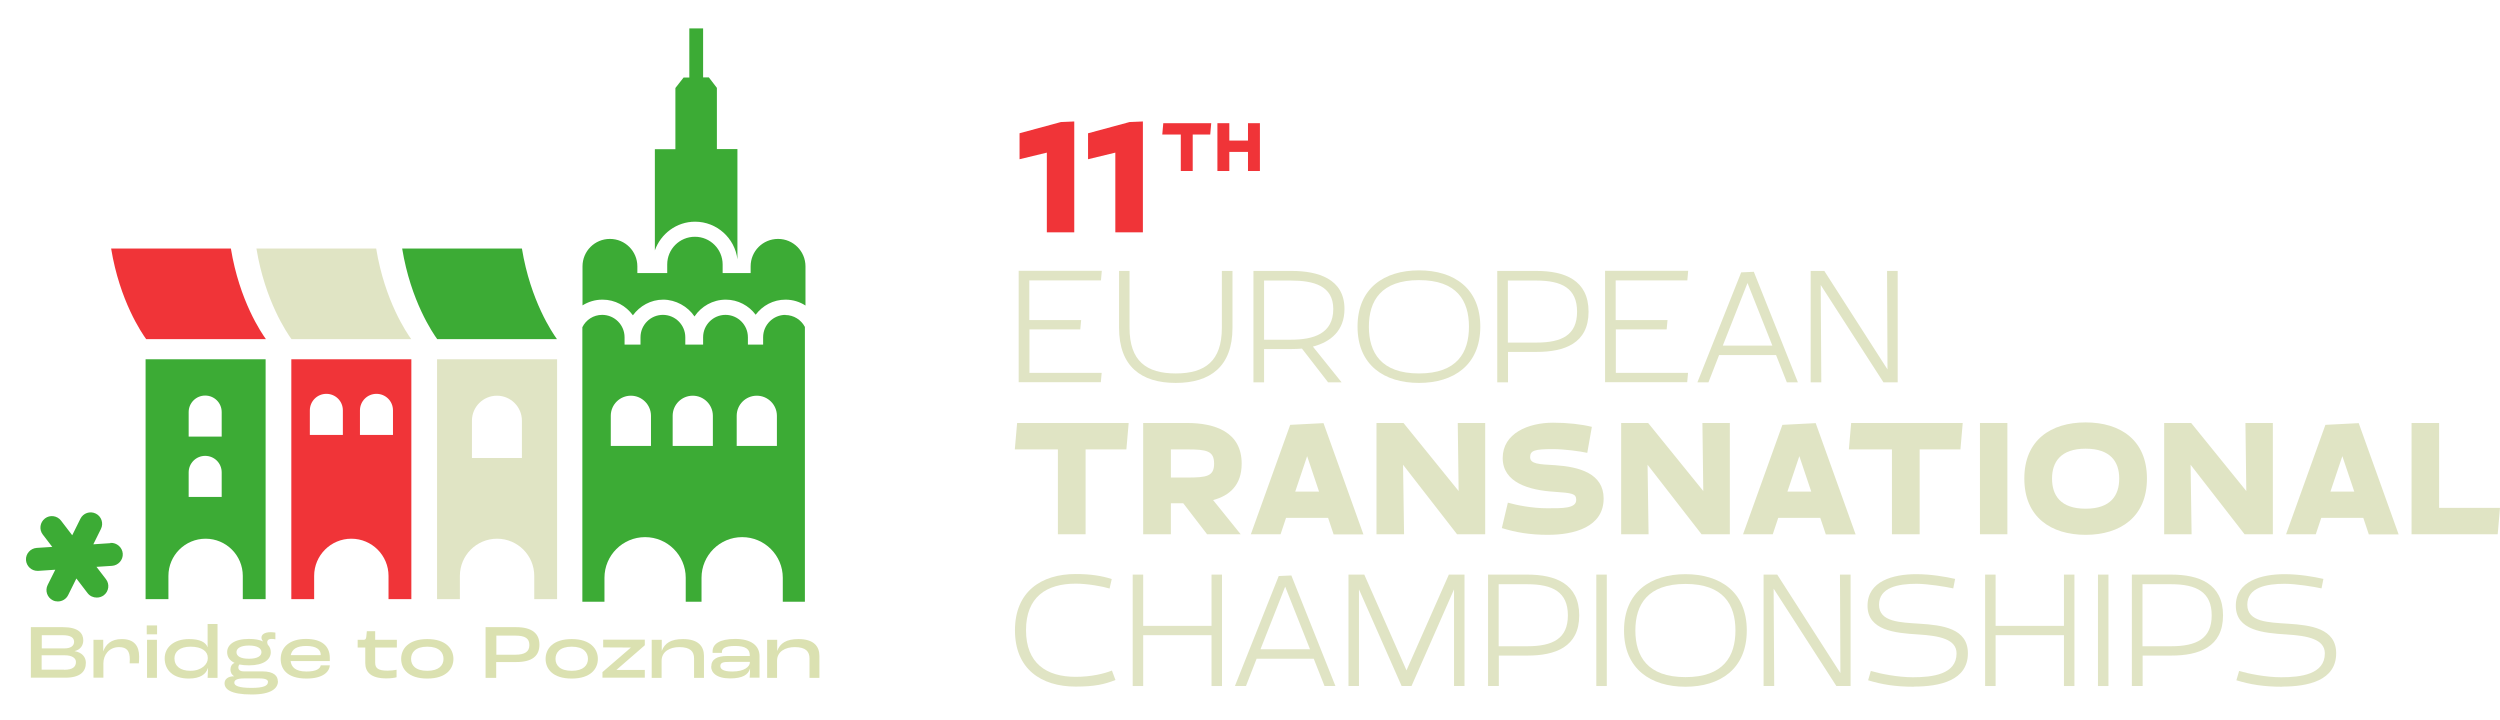 <?xml version="1.0" encoding="UTF-8"?>
<svg xmlns="http://www.w3.org/2000/svg" id="Layer_1" data-name="Layer 1" viewBox="0 0 174.12 50.12">
  <defs>
    <style>
      .cls-1 {
        fill: #3cab35;
      }

      .cls-1, .cls-2, .cls-3, .cls-4 {
        stroke-width: 0px;
      }

      .cls-2 {
        fill: #dbe1b1;
      }

      .cls-3 {
        fill: #f03438;
      }

      .cls-4 {
        fill: #e0e4c4;
      }
    </style>
  </defs>
  <g>
    <path class="cls-4" d="m71.71,22.29h3.59l-.06.65h-3.54v3.03h5.03l-.06.65h-5.72v-7.76h5.79l-.06.67h-4.99v2.76Z"></path>
    <path class="cls-4" d="m85.84,22.83c0,2.69-1.54,3.84-3.95,3.84s-3.95-1.15-3.95-3.84v-3.96h.73v3.96c0,2.31,1.17,3.18,3.22,3.18s3.21-.87,3.21-3.18v-3.96h.74v3.96Z"></path>
    <path class="cls-4" d="m93.45,26.63h-.95l-1.82-2.35c-.24.02-.48.03-.72.03h-1.92v2.32h-.74v-7.76h2.66c1.82,0,3.68.54,3.68,2.65,0,1.52-.97,2.3-2.2,2.62l2,2.49Zm-3.54-2.97c1.58,0,2.95-.42,2.95-2.14,0-1.62-1.37-1.98-2.95-1.98h-1.87v4.12h1.87Z"></path>
    <path class="cls-4" d="m94.55,22.75c0-2.68,1.86-3.92,4.28-3.92s4.27,1.24,4.27,3.92-1.86,3.92-4.27,3.92-4.28-1.23-4.28-3.92Zm.79,0c0,1.8.84,3.26,3.49,3.26s3.48-1.45,3.48-3.26-.84-3.24-3.48-3.24-3.49,1.44-3.49,3.24Z"></path>
    <path class="cls-4" d="m105.02,26.63h-.74v-7.76h2.74c1.94,0,3.62.63,3.62,2.84s-1.68,2.8-3.62,2.8h-1.99v2.12Zm1.99-2.77c1.78,0,2.83-.53,2.83-2.15s-1.05-2.17-2.83-2.17h-1.99v4.32h1.99Z"></path>
    <path class="cls-4" d="m112.55,22.29h3.59l-.06.65h-3.54v3.03h5.03l-.06.65h-5.72v-7.76h5.79l-.06.67h-4.99v2.76Z"></path>
    <path class="cls-4" d="m124.45,26.63l-.75-1.9h-3.97l-.74,1.9h-.77l3.05-7.66.88-.04,3.07,7.7h-.77Zm-4.47-2.56h3.46l-1.73-4.36-1.72,4.36Z"></path>
    <path class="cls-4" d="m132.17,26.63h-.99l-4.37-6.78.04,6.78h-.74v-7.76h.95l4.4,6.86-.03-6.86h.74v7.76Z"></path>
    <path class="cls-4" d="m78.61,29.46l-.16,1.84h-2.84v5.91h-1.93v-5.91h-3l.16-1.84h7.76Z"></path>
    <path class="cls-4" d="m86.41,37.21h-2.34l-1.66-2.16h-.86v2.16h-1.93v-7.75h3.05c1.94,0,3.81.62,3.81,2.83,0,1.5-.84,2.23-1.99,2.54l1.92,2.38Zm-3.73-3.95c1.36,0,1.88-.08,1.88-.97s-.52-.99-1.88-.99h-1.13v1.96h1.13Z"></path>
    <path class="cls-4" d="m92.88,37.21l-.38-1.14h-2.93l-.38,1.14h-2.07l2.74-7.62,2.32-.12,2.78,7.75h-2.07Zm-2.68-2.97h1.67l-.83-2.47-.83,2.47Z"></path>
    <path class="cls-4" d="m103.45,37.21h-1.97l-3.76-4.84.07,4.84h-1.92v-7.75h1.88l3.84,4.74-.06-4.74h1.91v7.75Z"></path>
    <path class="cls-4" d="m107.82,37.25c-1.31,0-2.27-.18-3.22-.47l.42-1.77c.6.17,1.68.39,2.74.39s2.02.02,2.02-.58c0-.45-.28-.48-1.55-.57-1.72-.11-3.57-.63-3.57-2.35s1.78-2.46,3.51-2.46c1.02,0,1.98.11,2.7.29l-.32,1.81c-.5-.11-1.59-.26-2.39-.26-1.26,0-1.59.09-1.59.56s.61.5,1.73.56c1.68.11,3.39.57,3.39,2.32,0,2-2.07,2.53-3.87,2.53Z"></path>
    <path class="cls-4" d="m120.48,37.21h-1.97l-3.76-4.84.07,4.84h-1.91v-7.75h1.88l3.84,4.74-.06-4.74h1.91v7.75Z"></path>
    <path class="cls-4" d="m127.16,37.21l-.38-1.14h-2.93l-.38,1.14h-2.07l2.74-7.62,2.32-.12,2.78,7.75h-2.07Zm-2.68-2.97h1.67l-.83-2.47-.83,2.47Z"></path>
    <path class="cls-4" d="m136.7,29.46l-.16,1.84h-2.84v5.91h-1.93v-5.91h-3l.16-1.84h7.76Z"></path>
    <path class="cls-4" d="m139.81,37.21h-1.91v-7.75h1.91v7.75Z"></path>
    <path class="cls-4" d="m140.99,33.33c0-2.68,1.85-3.91,4.27-3.91s4.27,1.23,4.27,3.91-1.86,3.92-4.27,3.92-4.27-1.23-4.27-3.92Zm1.93,0c0,1.16.58,2.1,2.34,2.1s2.34-.94,2.34-2.1-.6-2.08-2.34-2.08-2.34.93-2.34,2.08Z"></path>
    <path class="cls-4" d="m158.3,37.21h-1.97l-3.76-4.84.07,4.84h-1.91v-7.75h1.88l3.84,4.74-.06-4.74h1.91v7.75Z"></path>
    <path class="cls-4" d="m164.98,37.21l-.38-1.14h-2.93l-.38,1.14h-2.07l2.74-7.62,2.32-.12,2.78,7.75h-2.07Zm-2.68-2.97h1.67l-.83-2.47-.83,2.47Z"></path>
    <path class="cls-4" d="m174.12,35.37l-.16,1.84h-6v-7.75h1.92v5.91h4.25Z"></path>
    <path class="cls-4" d="m77.45,46.72l.24.64c-.75.3-1.45.46-2.77.46-2.41,0-4.23-1.23-4.23-3.92s1.82-3.92,4.23-3.92c1.02,0,1.81.12,2.51.35l-.15.66c-.48-.15-1.55-.34-2.36-.34-2.05,0-3.46.94-3.46,3.24s1.41,3.25,3.46,3.25c1.06,0,1.96-.21,2.53-.44Z"></path>
    <path class="cls-4" d="m85.11,47.78h-.73v-3.54h-4.76v3.54h-.73v-7.76h.73v3.57h4.76v-3.57h.73v7.76Z"></path>
    <path class="cls-4" d="m92.25,47.78l-.75-1.9h-3.98l-.74,1.9h-.77l3.05-7.66.88-.04,3.07,7.7h-.77Zm-4.47-2.56h3.46l-1.73-4.36-1.72,4.36Z"></path>
    <path class="cls-4" d="m94.65,47.78h-.73v-7.76h1.1l2.94,6.67,2.95-6.67h1.09v7.76h-.73v-6.73l-2.96,6.73h-.69l-2.97-6.73v6.73Z"></path>
    <path class="cls-4" d="m104.38,47.78h-.74v-7.76h2.74c1.94,0,3.61.63,3.61,2.84s-1.68,2.8-3.61,2.8h-1.99v2.12Zm1.99-2.77c1.78,0,2.83-.53,2.83-2.15s-1.05-2.17-2.83-2.17h-1.99v4.32h1.99Z"></path>
    <path class="cls-4" d="m111.91,47.78h-.73v-7.76h.73v7.76Z"></path>
    <path class="cls-4" d="m113.11,43.91c0-2.68,1.86-3.92,4.28-3.92s4.27,1.24,4.27,3.92-1.86,3.92-4.27,3.92-4.28-1.23-4.28-3.92Zm.79,0c0,1.8.84,3.25,3.49,3.25s3.48-1.45,3.48-3.25-.84-3.24-3.48-3.24-3.49,1.44-3.49,3.24Z"></path>
    <path class="cls-4" d="m128.89,47.78h-.99l-4.37-6.78.04,6.78h-.74v-7.76h.95l4.4,6.86-.03-6.86h.74v7.76Z"></path>
    <path class="cls-4" d="m133.3,47.83c-1.31,0-2.24-.16-3.19-.45l.19-.65c.63.19,1.87.44,2.93.44,1.36,0,3.04-.2,3.04-1.66,0-.99-1.18-1.23-2.66-1.32-1.62-.1-3.54-.28-3.54-2s1.78-2.2,3.4-2.2c1.02,0,2.05.18,2.7.33l-.13.66c-.5-.11-1.77-.32-2.57-.32-1.26,0-2.6.25-2.6,1.46s1.49,1.23,2.83,1.32c1.58.1,3.36.32,3.36,2.06,0,1.9-1.96,2.32-3.76,2.32Z"></path>
    <path class="cls-4" d="m144.48,47.78h-.73v-3.54h-4.76v3.54h-.73v-7.76h.73v3.57h4.76v-3.57h.73v7.76Z"></path>
    <path class="cls-4" d="m146.85,47.78h-.73v-7.76h.73v7.76Z"></path>
    <path class="cls-4" d="m149.22,47.78h-.74v-7.76h2.74c1.94,0,3.61.63,3.61,2.84s-1.68,2.8-3.61,2.8h-1.99v2.12Zm1.99-2.77c1.78,0,2.83-.53,2.83-2.15s-1.05-2.17-2.83-2.17h-1.99v4.32h1.99Z"></path>
    <path class="cls-4" d="m158.95,47.83c-1.31,0-2.24-.16-3.19-.45l.19-.65c.63.19,1.87.44,2.93.44,1.36,0,3.04-.2,3.04-1.66,0-.99-1.18-1.23-2.66-1.32-1.62-.1-3.54-.28-3.54-2s1.78-2.2,3.4-2.2c1.02,0,2.05.18,2.7.33l-.13.66c-.5-.11-1.77-.32-2.57-.32-1.26,0-2.6.25-2.6,1.46s1.49,1.23,2.83,1.32c1.58.1,3.36.32,3.36,2.06,0,1.9-1.96,2.32-3.76,2.32Z"></path>
  </g>
  <g>
    <path class="cls-3" d="m71.01,9.28l2.88-.78.93-.04v7.72h-1.91v-5.55l-1.9.46v-1.81Z"></path>
    <path class="cls-3" d="m75.79,9.28l2.88-.78.93-.04v7.72h-1.92v-5.55l-1.9.46v-1.81Z"></path>
  </g>
  <g>
    <path class="cls-3" d="m84.36,8.58l-.07.79h-1.22v2.54h-.83v-2.54h-1.29l.07-.79h3.33Z"></path>
    <path class="cls-3" d="m87.75,11.91h-.83v-1.33h-1.3v1.33h-.83v-3.33h.83v1.21h1.3v-1.21h.83v3.33Z"></path>
  </g>
  <path class="cls-3" d="m10.18,23.62h2.89s2.56,0,2.56,0h2.89c-.3-.42-1.84-2.65-2.44-6.31h-2.89s-2.56,0-2.56,0h-2.89c.6,3.66,2.14,5.89,2.44,6.31Z"></path>
  <path class="cls-4" d="m20.3,23.62h2.89s2.56,0,2.56,0h2.89c-.3-.42-1.84-2.65-2.44-6.31h-2.89s-2.56,0-2.56,0h-2.89c.6,3.66,2.14,5.89,2.44,6.31Z"></path>
  <path class="cls-1" d="m30.45,23.62h2.89s2.56,0,2.56,0h2.89c-.3-.42-1.84-2.65-2.44-6.31h-2.89s-2.56,0-2.56,0h-2.89c.6,3.66,2.14,5.89,2.44,6.31Z"></path>
  <path class="cls-4" d="m30.44,25.02v16.71h1.59v-1.62c0-1.43,1.16-2.59,2.59-2.59s2.59,1.16,2.59,2.59v1.62h1.59v-16.71h-8.35Zm5.92,6.88h-3.49v-2.6c0-.96.78-1.74,1.74-1.74s1.74.78,1.74,1.74v2.6Z"></path>
  <path class="cls-1" d="m10.14,25.02v16.71h1.59v-1.62c0-1.43,1.16-2.59,2.59-2.59s2.59,1.16,2.59,2.59v1.62h1.59v-16.71h-8.35Zm5.29,9.59h-2.29v-1.71c0-.63.51-1.15,1.15-1.15s1.15.51,1.15,1.15v1.71Zm0-4.2h-2.29v-1.71c0-.63.51-1.15,1.15-1.15s1.15.51,1.15,1.15v1.71Z"></path>
  <path class="cls-3" d="m20.29,25.02v16.71h1.59v-1.62c0-1.43,1.16-2.59,2.59-2.59s2.59,1.16,2.59,2.59v1.62h1.59v-16.71h-8.35Zm3.58,5.27h-2.29v-1.71c0-.63.51-1.15,1.15-1.15s1.15.51,1.15,1.15v1.71Zm3.49,0h-2.29v-1.71c0-.63.51-1.15,1.15-1.15s1.15.51,1.15,1.15v1.71Z"></path>
  <g>
    <path class="cls-1" d="m41.97,20.87c.87,0,1.63.43,2.11,1.09.48-.65,1.24-1.09,2.11-1.09s1.71.47,2.18,1.17c.47-.7,1.27-1.17,2.18-1.17.85,0,1.61.42,2.08,1.05.48-.64,1.23-1.05,2.08-1.05.51,0,.99.15,1.39.41v-2.73c0-1.05-.85-1.91-1.91-1.91s-1.91.85-1.91,1.91v.47h-1.95v-.6c0-1.06-.86-1.93-1.93-1.93s-1.93.86-1.93,1.93v.6h-2.08v-.47c0-1.05-.85-1.91-1.91-1.91s-1.91.85-1.91,1.91v2.72c.4-.25.87-.4,1.38-.4Z"></path>
    <path class="cls-1" d="m54.71,21.93c-.86,0-1.56.7-1.56,1.56v.51h-1.06v-.51c0-.86-.7-1.56-1.56-1.56s-1.56.7-1.56,1.56v.51h-1.24v-.51c0-.86-.7-1.56-1.56-1.56s-1.56.7-1.56,1.56v.51h-1.11v-.51c0-.86-.7-1.56-1.56-1.56-.61,0-1.13.35-1.38.86v19.12h1.54v-1.67c0-1.56,1.27-2.83,2.83-2.83s2.83,1.27,2.83,2.83v1.67h1.1v-1.67c0-1.56,1.27-2.83,2.83-2.83s2.83,1.27,2.83,2.83v1.67h1.54v-19.14c-.26-.49-.77-.83-1.37-.83Zm-9.36,9.13h-2.81v-2.1c0-.78.63-1.4,1.4-1.4s1.4.63,1.4,1.4v2.1Zm4.31,0h-2.81v-2.1c0-.78.63-1.4,1.4-1.4s1.4.63,1.4,1.4v2.1Zm4.46,0h-2.81v-2.1c0-.78.63-1.4,1.4-1.4s1.4.63,1.4,1.4v2.1Z"></path>
    <path class="cls-1" d="m48.41,15.44c1.52,0,2.77,1.15,2.95,2.62v-7.68h-1.43v-4.26l-.56-.73h-.4V1.98h-.96v3.42h-.4l-.57.73v4.26h-1.43v7.05c.41-1.16,1.51-2,2.8-2Z"></path>
  </g>
  <path class="cls-1" d="m7.69,37.83l-1.19.08.53-1.07c.2-.4.03-.88-.36-1.07-.4-.2-.88-.03-1.07.36l-.57,1.15-.78-1.02c-.27-.35-.77-.42-1.12-.15-.35.27-.42.77-.15,1.12l.66.86-1.08.07c-.44.03-.78.41-.75.85.03.42.38.75.8.75.02,0,.04,0,.05,0l1.19-.08-.53,1.06c-.2.4-.03.88.36,1.07.11.06.24.08.35.08.29,0,.58-.16.72-.45l.57-1.15.78,1.02c.16.21.4.31.64.31.17,0,.34-.05.49-.16.35-.27.42-.77.15-1.12l-.66-.86,1.08-.07c.44-.03.78-.41.75-.85-.03-.44-.42-.77-.85-.75Z"></path>
  <g>
    <path class="cls-2" d="m2.16,43.68h2.22c1.09,0,1.42.43,1.42.92,0,.34-.19.65-.61.75h0c.54.09.79.43.79.81,0,.61-.38,1.04-1.44,1.04h-2.39v-3.52Zm2.33,1.48c.44,0,.67-.18.67-.46s-.22-.46-.81-.46h-1.44v.92h1.59Zm-.03,1.49c.61,0,.83-.21.83-.55,0-.26-.27-.46-.77-.46h-1.62v1h1.55Z"></path>
    <path class="cls-2" d="m6.5,44.56h.69v.81s0,0,0,0c.17-.48.54-.86,1.29-.86.87,0,1.21.48,1.21,1.22,0,.2-.01.39-.02.47h-.64c0-.06.01-.18.01-.27,0-.57-.19-.86-.75-.86-.7,0-1.09.55-1.09,1.13v1h-.69v-2.65Z"></path>
    <path class="cls-2" d="m10.22,43.56h.72v.62h-.72v-.62Zm.02,1h.69v2.65h-.69v-2.65Z"></path>
    <path class="cls-2" d="m11.47,45.85c0-.74.61-1.34,1.7-1.34.74,0,1.15.21,1.29.57h0v-1.62h.69v3.75h-.69c.01-.19.02-.46.03-.68h-.01c-.13.43-.54.73-1.33.73-1.07,0-1.68-.56-1.68-1.41Zm3,.03v-.08c0-.42-.39-.76-1.2-.76-.75,0-1.12.35-1.12.81,0,.54.41.87,1.11.87.8,0,1.21-.48,1.21-.84Z"></path>
    <path class="cls-2" d="m19.36,47.44c0,.49-.44.93-1.83.93-1.51,0-1.89-.39-1.89-.78,0-.28.23-.49.67-.49-.21-.13-.26-.33-.26-.46,0-.22.1-.4.29-.47h0c-.34-.16-.52-.41-.52-.75,0-.49.46-.92,1.52-.92.41,0,.75.06.99.18h0c-.06-.07-.12-.16-.12-.27,0-.2.19-.38.65-.38.14,0,.26.02.32.03v.47c-.06-.02-.17-.03-.27-.03-.22,0-.3.11-.3.22,0,.06.02.12.04.18.14.14.21.32.21.52,0,.51-.48.92-1.52.92-.25,0-.48-.02-.67-.06-.03.04-.07.11-.07.21,0,.14.1.27.38.27h1.28c.86,0,1.09.35,1.09.69Zm-.69.08c0-.16-.12-.27-.62-.27h-1.04c-.55,0-.69.13-.69.3,0,.21.31.36,1.2.36.83,0,1.14-.15,1.14-.4Zm-2.2-2.1c0,.28.28.46.87.46s.87-.19.87-.46-.29-.46-.87-.46c-.61,0-.87.21-.87.46Z"></path>
    <path class="cls-2" d="m22.97,46.04h-2.73c.05.4.31.73,1.11.73.7,0,.95-.21.99-.43h.63c-.03.46-.49.92-1.62.92-1.4,0-1.8-.7-1.8-1.36,0-.85.65-1.4,1.76-1.4s1.66.5,1.66,1.32v.21Zm-.63-.43c0-.35-.28-.62-1.01-.62-.66,0-.99.22-1.08.64h2.08v-.02Z"></path>
    <path class="cls-2" d="m25.44,46.18v-1.08h-.53v-.54h.43c.11,0,.15-.06.17-.2l.04-.4h.58v.6h1.51v.54h-1.51v1.05c0,.38.19.56.86.56.22,0,.49-.03.63-.06v.52c-.12.04-.41.08-.71.08-1.1,0-1.47-.46-1.47-1.07Z"></path>
    <path class="cls-2" d="m27.94,45.89c0-.7.51-1.38,1.82-1.38s1.82.69,1.82,1.38-.5,1.37-1.82,1.37-1.82-.67-1.82-1.37Zm2.95,0c0-.44-.3-.85-1.13-.85s-1.13.41-1.13.85.3.83,1.13.83,1.13-.4,1.13-.83Z"></path>
    <path class="cls-2" d="m33.82,43.68h2.12c1.1,0,1.63.43,1.63,1.22s-.51,1.21-1.62,1.21h-1.39v1.1h-.74v-3.52Zm2.07,1.92c.66,0,.98-.21.98-.67s-.28-.66-.98-.66h-1.32v1.33h1.33Z"></path>
    <path class="cls-2" d="m38,45.89c0-.7.51-1.38,1.82-1.38s1.82.69,1.82,1.38-.5,1.37-1.82,1.37-1.82-.67-1.82-1.37Zm2.95,0c0-.44-.3-.85-1.13-.85s-1.13.41-1.13.85.3.83,1.13.83,1.13-.4,1.13-.83Z"></path>
    <path class="cls-2" d="m41.96,46.81l1.98-1.71h0s-1.93-.01-1.93-.01v-.54h2.9v.39l-1.98,1.72h0s1.98,0,1.98,0v.54h-2.95v-.39Z"></path>
    <path class="cls-2" d="m45.4,44.56h.69v.78s0,0,0,0c.2-.54.63-.83,1.48-.83,1.08,0,1.46.52,1.46,1.17v1.53h-.69v-1.35c0-.47-.24-.79-1.03-.79-.64,0-1.23.3-1.23.95v1.19h-.69v-2.65Z"></path>
    <path class="cls-2" d="m49.54,46.42c0-.51.42-.73,1.09-.73h1.59v-.05c0-.43-.29-.65-1.02-.65s-.92.19-.92.42c0,.02,0,.03,0,.06h-.65s0-.09,0-.1c0-.51.48-.87,1.58-.87s1.69.46,1.69,1.2v1.5h-.69c.02-.18.03-.46.03-.64h0c-.12.42-.5.69-1.39.69-.96,0-1.32-.41-1.32-.83Zm2.68-.3v-.02h-1.43c-.4,0-.62.04-.62.29,0,.18.15.38.83.38.85,0,1.23-.34,1.23-.65Z"></path>
    <path class="cls-2" d="m53.44,44.56h.69v.78s0,0,0,0c.2-.54.63-.83,1.48-.83,1.08,0,1.46.52,1.46,1.17v1.53h-.69v-1.35c0-.47-.24-.79-1.03-.79-.64,0-1.23.3-1.23.95v1.19h-.69v-2.65Z"></path>
  </g>
</svg>
